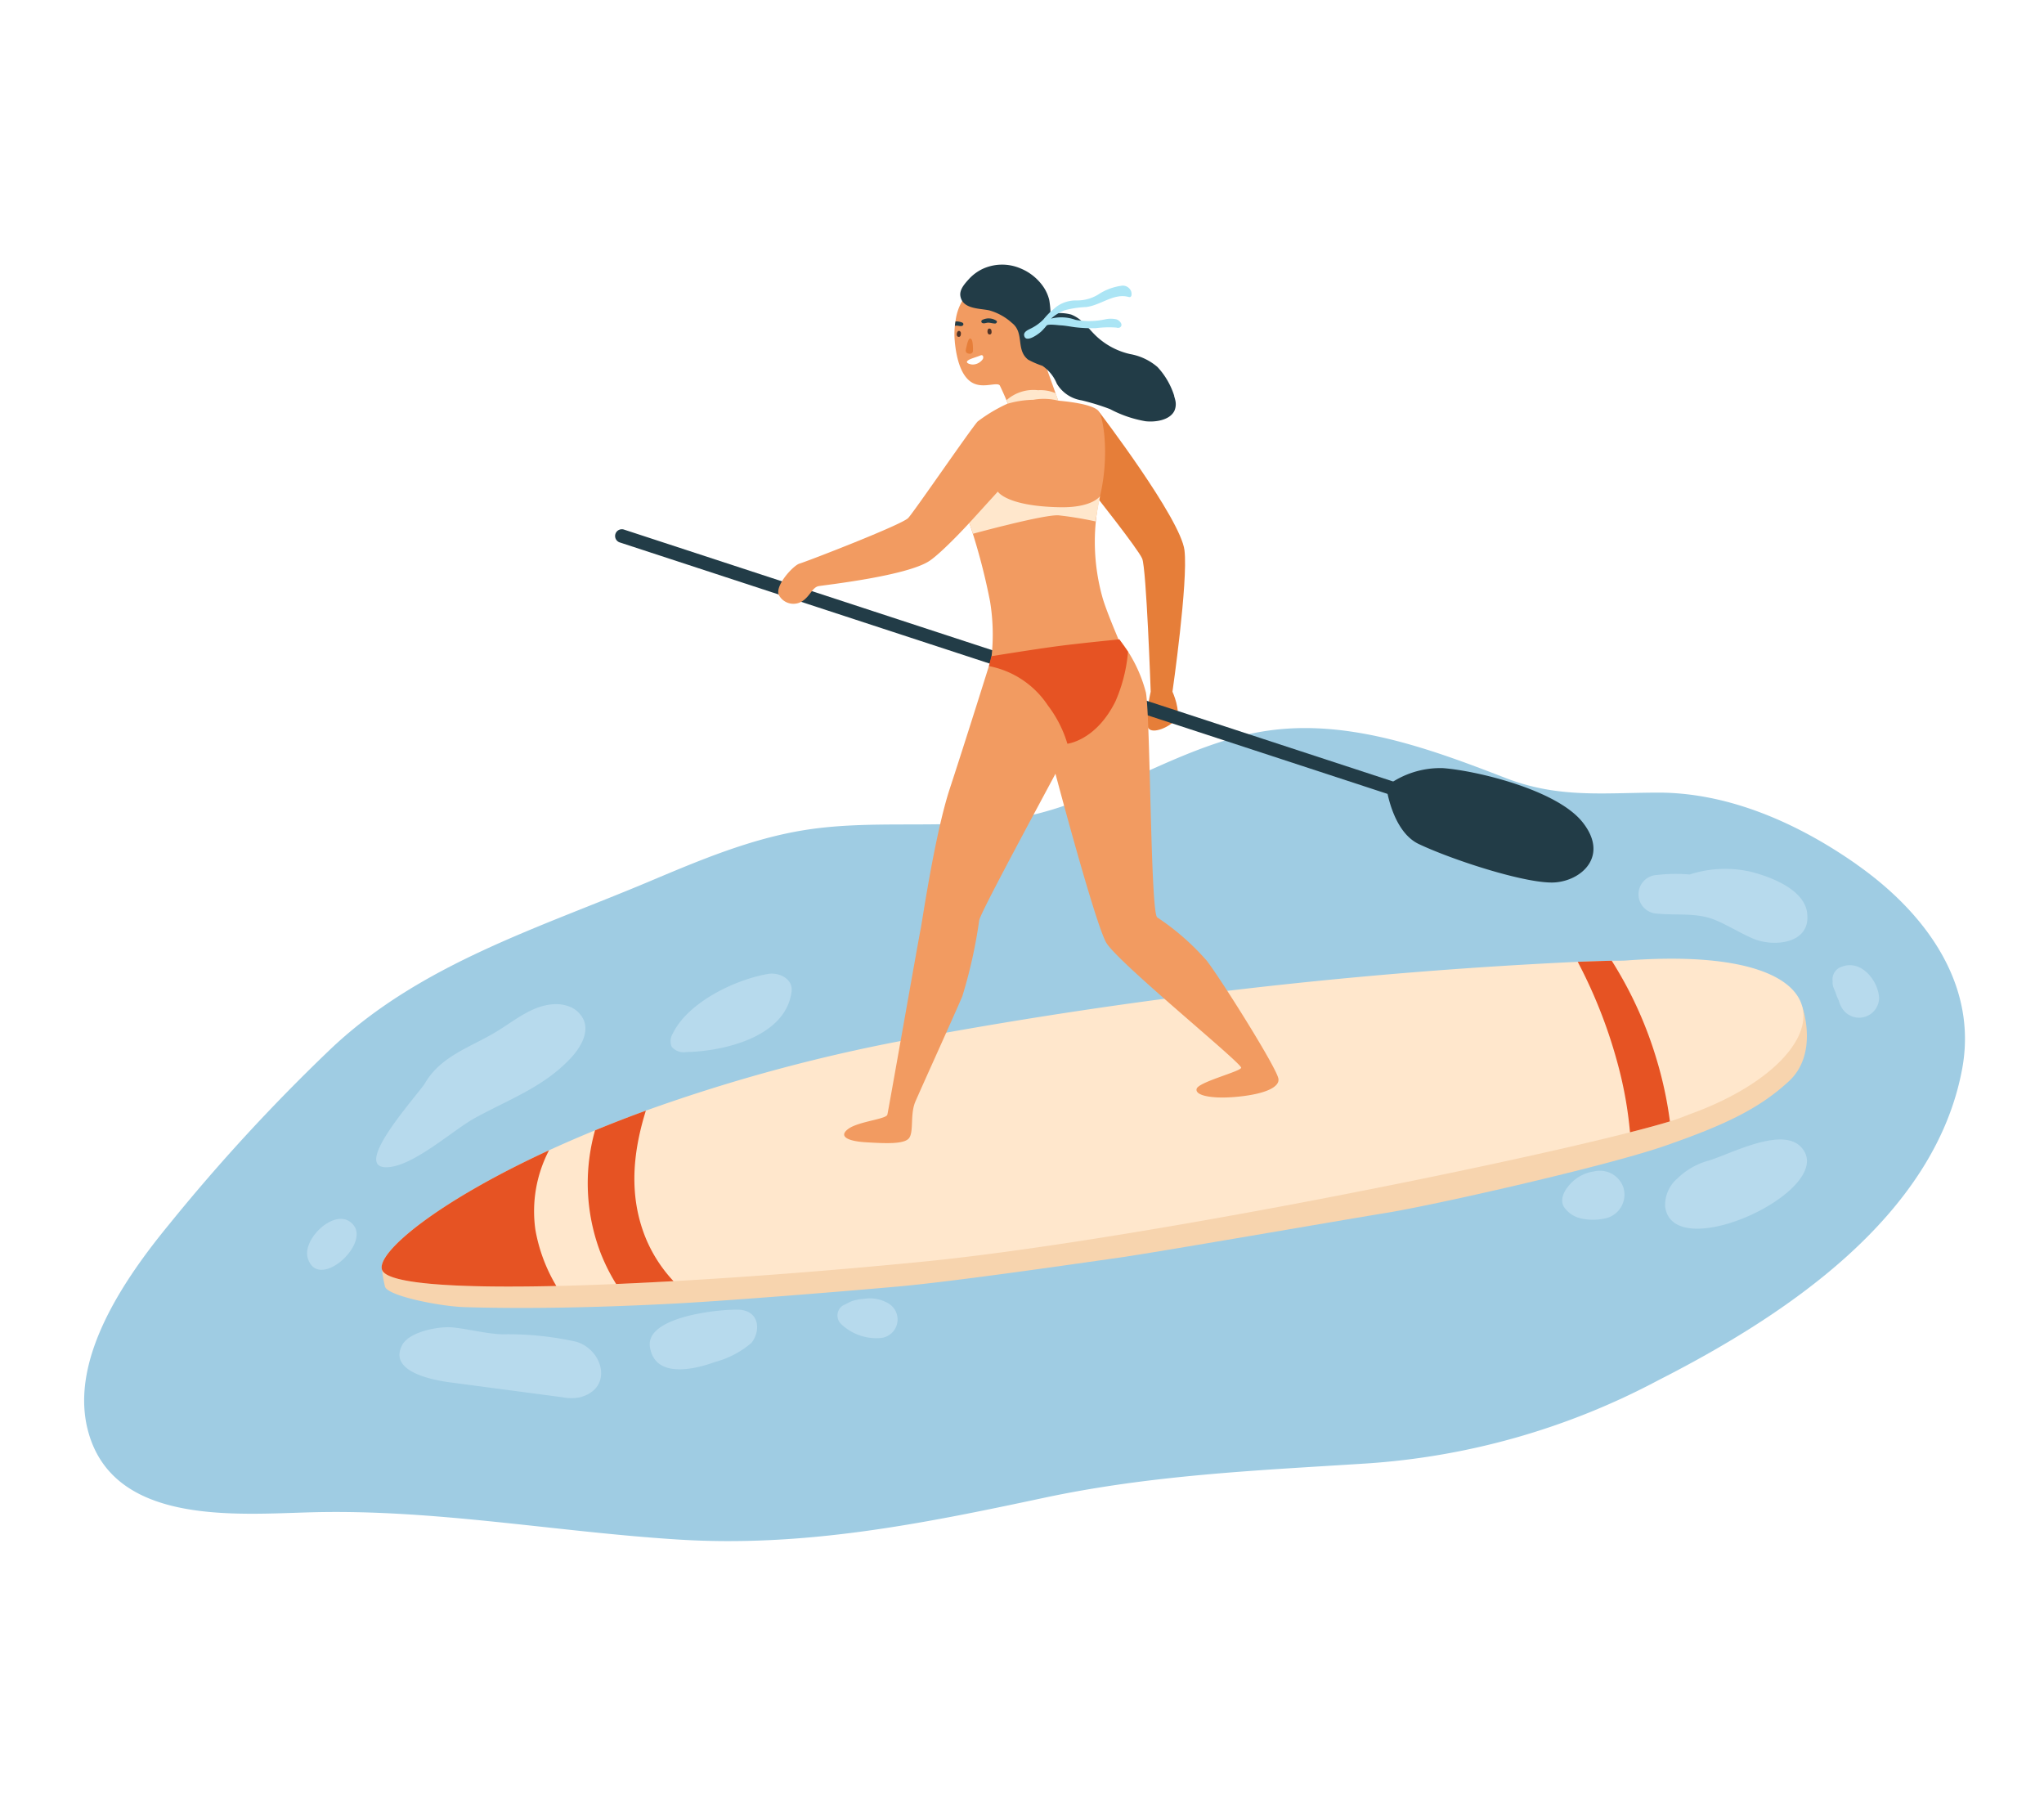 <svg xmlns="http://www.w3.org/2000/svg" width="170" height="150" viewBox="0 0 170 150">
  <g id="illust" transform="translate(-763 -3672)">
    <g id="Group_12021" data-name="Group 12021">
      <rect id="Rectangle_7073" data-name="Rectangle 7073" width="170" height="150" transform="translate(763 3672)" fill="#fff"/>
      <g id="Group_12018" data-name="Group 12018" transform="translate(-6.949 5.172)">
        <path id="Path_10524" data-name="Path 10524" d="M600.872,48.294s6.778,8.871,7.091,11.5-1,11.754-1,11.754.755,1.678.284,2.3-1.931,1.272-2.294.73.2-3.032.2-3.032-.358-10.255-.71-11.067-4.125-5.56-4.125-5.56l-.662-4.685Z" transform="translate(260.5 3652.794)" fill="#e67e39"/>
        <path id="Path_10525" data-name="Path 10525" d="M663.892,85.929c-4.824-3.394-10.62-6-16.573-5.987-4.509.013-8.263.484-12.638-1.211-6.551-2.539-13.729-5.181-20.861-3.755-7.188,1.437-13.283,6.256-20.838,7.256-5.477.725-11.081-.044-16.539.813-4.492.705-8.733,2.488-12.923,4.256-9.259,3.906-19.009,6.858-26.458,13.853A155.236,155.236,0,0,0,523.55,115.8c-3.584,4.358-8.322,11.077-6.814,17.084,2.021,8.048,12.365,7.062,18.689,6.9,10.191-.261,20.26,1.627,30.4,2.266,10.49.662,20.2-1.282,30.4-3.457,8.964-1.912,17.675-2.28,26.768-2.86a60.1,60.1,0,0,0,24.384-6.93c10.413-5.3,23-13.566,25.272-25.923,1.261-6.856-2.866-12.8-8.76-16.948" transform="translate(260.5 3652.794)" fill="#9fcce3"/>
        <path id="Path_10526" data-name="Path 10526" d="M626.408,80.53a.562.562,0,0,1-.175-.028L560.995,59.139a.562.562,0,0,1,.35-1.069l65.238,21.363a.563.563,0,0,1-.175,1.1" transform="translate(260.5 3652.794)" fill="#223c47"/>
        <path id="Path_10527" data-name="Path 10527" d="M659.348,97.759s1.382,3.871-1.117,6.183-5.4,3.663-10.31,5.372-19.181,4.927-23.179,5.576-19.27,3.311-22.393,3.748-13.372,1.94-18.245,2.377-14.369,1.2-18.636,1.419c-3.556.186-10.63.5-17.39.291-2.084-.065-6.422-.942-6.609-1.71a10.575,10.575,0,0,1-.245-1.39Z" transform="translate(260.5 3652.794)" fill="#f7d4ae"/>
        <path id="Path_10528" data-name="Path 10528" d="M650.047,106.663c-.325.118-.892.367-1.713.618-.858.259-1.979.566-3.317.908-12.156,3.1-42.342,9.134-58.857,10.761-6.8.671-14.045,1.245-20.691,1.616-1.635.09-3.231.172-4.776.236-1.731.075-3.4.127-4.974.165-8.209.187-14.067-.154-14.495-1.342-.495-1.372,4.393-5.57,13.888-9.941q1.8-.826,3.827-1.66,2.007-.822,4.225-1.635a140.748,140.748,0,0,1,22.621-6.057,407.447,407.447,0,0,1,54.884-6.32c1.1-.041,2.046-.071,2.826-.09.45-.007.848.007,1.184-.018,19.728-1.474,17.76,8.272,5.368,12.759" transform="translate(260.5 3652.794)" fill="#ffe7cc"/>
        <path id="Path_10529" data-name="Path 10529" d="M555.719,120.967c-8.209.187-14.068-.154-14.495-1.342-.495-1.372,4.393-5.57,13.888-9.941a10.965,10.965,0,0,0-1.136,6.6,13.732,13.732,0,0,0,1.743,4.682" transform="translate(260.5 3652.794)" fill="#e65323"/>
        <path id="Path_10530" data-name="Path 10530" d="M565.469,120.566c-1.634.09-3.231.172-4.775.236a15.841,15.841,0,0,1-1.275-2.537,16.237,16.237,0,0,1-.48-10.241c1.338-.547,2.748-1.1,4.225-1.634-1.08,3.474-1.447,7.065-.008,10.6a11.844,11.844,0,0,0,2.313,3.58" transform="translate(260.5 3652.794)" fill="#e65323"/>
        <path id="Path_10531" data-name="Path 10531" d="M648.334,107.282c-.858.259-1.979.566-3.317.907a32.818,32.818,0,0,0-.836-4.978,41.068,41.068,0,0,0-3.512-9.2c1.1-.041,2.046-.071,2.826-.09a32.879,32.879,0,0,1,3.8,8.43,32.354,32.354,0,0,1,1.042,4.929" transform="translate(260.5 3652.794)" fill="#e65323"/>
        <path id="Path_10532" data-name="Path 10532" d="M602.542,67.2a11.839,11.839,0,0,1,2.215,4.429c.375,2.156.379,18.362.941,18.69a20.557,20.557,0,0,1,4.123,3.608c1.125,1.452,5.763,8.808,5.951,9.792.131.691-1.031,1.265-3.28,1.5s-3.7-.094-3.514-.656,3.561-1.406,3.7-1.734-10.39-8.855-11.245-10.449c-1.03-1.921-4.549-15.315-4.549-15.315l1.312-8.809Z" transform="translate(260.5 3652.794)" fill="#f29b61"/>
        <path id="Path_10533" data-name="Path 10533" d="M591.567,41.473c.033-.15.215-.133.286-.035s.154.3.011.381c-.2.111-.329-.2-.3-.346" transform="translate(260.5 3652.794)" fill="#4f3327"/>
        <path id="Path_10534" data-name="Path 10534" d="M589.024,41.658c.044-.148.224-.116.287-.013s.131.314-.017.381c-.209.095-.313-.223-.27-.368" transform="translate(260.5 3652.794)" fill="#4f3327"/>
        <path id="Path_10535" data-name="Path 10535" d="M590.035,42.245a.151.151,0,0,1,.074-.057c.13-.039.194.162.214.261a3.465,3.465,0,0,1,.049.682.531.531,0,0,1-.013.154.254.254,0,0,1-.288.161c-.2-.013-.328-.115-.294-.326a3.621,3.621,0,0,1,.087-.381,1.592,1.592,0,0,1,.171-.494" transform="translate(260.5 3652.794)" fill="#e66c39"/>
        <path id="Path_10536" data-name="Path 10536" d="M589.879,44a.3.3,0,0,1,.089-.057.726.726,0,0,1,.164-.045,4.5,4.5,0,0,0,.871-.313c.2-.086.274.137.19.305a1.041,1.041,0,0,1-.8.489c-.161.013-.691-.205-.514-.379" transform="translate(260.5 3652.794)" fill="#fff"/>
        <path id="Path_10537" data-name="Path 10537" d="M588.858,42.434c.144,1.5.551,2.911,1.454,3.422s2.011-.075,2.286.22a22.2,22.2,0,0,1,1.156,2.863l3.995-.755s-1.311-3.757-1.681-4.679a26.316,26.316,0,0,0-2.391-4.8c-.754-.876-1.939-1.626-3.016-.974a4.387,4.387,0,0,0-1.744,3.033c0,.019-.006.041-.01.06-.016.1-.032.2-.041.309a.127.127,0,0,0-.005.041,6.171,6.171,0,0,0,0,1.261" transform="translate(260.5 3652.794)" fill="#f29b61"/>
        <path id="Path_10538" data-name="Path 10538" d="M591.616,41.423c.078-.132.246-.058.282.057s.051.336-.11.365c-.226.041-.249-.292-.172-.422" transform="translate(260.5 3652.794)" fill="#4f3327"/>
        <path id="Path_10539" data-name="Path 10539" d="M589.1,41.6c.1-.116.252-.013.267.108s-.01.34-.173.34c-.23,0-.193-.332-.094-.448" transform="translate(260.5 3652.794)" fill="#4f3327"/>
        <path id="Path_10540" data-name="Path 10540" d="M590.035,42.245a.151.151,0,0,1,.074-.057c.13-.039.194.162.214.261a3.465,3.465,0,0,1,.049.682.531.531,0,0,1-.013.154.254.254,0,0,1-.288.161c-.2-.013-.328-.115-.294-.326a3.621,3.621,0,0,1,.087-.381,1.592,1.592,0,0,1,.171-.494" transform="translate(260.5 3652.794)" fill="#e67e39"/>
        <path id="Path_10541" data-name="Path 10541" d="M589.916,44.039a.813.813,0,0,1,.25-.148c.275-.113.561-.188.837-.305.2-.086.273.137.19.305a1.044,1.044,0,0,1-.844.455c-.117.006-.641-.1-.433-.307" transform="translate(260.5 3652.794)" fill="#fff"/>
        <path id="Path_10542" data-name="Path 10542" d="M591.139,40.642a1.168,1.168,0,0,1,1.182.061c.1.088,0,.232-.109.233-.175,0-.354-.057-.532-.07s-.365.1-.52.032a.141.141,0,0,1-.021-.256" transform="translate(260.5 3652.794)" fill="#223c47"/>
        <path id="Path_10543" data-name="Path 10543" d="M588.866,41.132a.432.432,0,0,1,.1-.018c.163-.019.368.085.522.009a.143.143,0,0,0,.008-.258,1.252,1.252,0,0,0-.577-.1c-.005.018-.006.041-.01.059-.016.1-.032.2-.041.31" transform="translate(260.5 3652.794)" fill="#223c47"/>
        <path id="Path_10544" data-name="Path 10544" d="M607.109,46.948a6.294,6.294,0,0,0-1.389-2.393,4.732,4.732,0,0,0-2.279-1.078,6.065,6.065,0,0,1-2.83-1.507c-.7-.667-1.139-1.413-2.073-1.78a3.661,3.661,0,0,0-1.765-.03c.115,0-.036-1.1-.062-1.2a3.4,3.4,0,0,0-.5-1.1,4.282,4.282,0,0,0-1.905-1.515,3.888,3.888,0,0,0-3.022,0,3.69,3.69,0,0,0-1.267.913c-.331.366-.78.858-.693,1.39.181,1.1,1.586,1.019,2.4,1.193a4.692,4.692,0,0,1,1.9,1.056c1.046.823.29,2.222,1.331,3.041a7.187,7.187,0,0,0,1.189.514,3.3,3.3,0,0,1,1.2,1.484,2.92,2.92,0,0,0,2.062,1.387,19.354,19.354,0,0,1,2.368.73,9.819,9.819,0,0,0,2.935,1.006c.787.094,2.03-.061,2.419-.874a1.381,1.381,0,0,0,.06-.913c-.026-.1-.055-.209-.089-.316" transform="translate(260.5 3652.794)" fill="#223c47"/>
        <path id="Path_10545" data-name="Path 10545" d="M593.938,47.31a12.869,12.869,0,0,0-3.186,1.78c-.656.75-5.248,7.45-5.763,8.013s-8.528,3.654-9.043,3.795-2.156,1.921-1.687,2.671a1.369,1.369,0,0,0,1.968.421c.609-.421.8-1.124,1.312-1.218s7.356-.843,9.23-2.108,8.748-8.872,8.621-10.636a3.9,3.9,0,0,0-1.452-2.718" transform="translate(260.5 3652.794)" fill="#f29b61"/>
        <path id="Path_10546" data-name="Path 10546" d="M596.937,47.31s3.514.187,3.935.984.844,3.983,0,7.262a17.179,17.179,0,0,0,.282,8.2c.375,1.312,1.776,4.5,1.776,4.5L597.495,69.9,591.9,68.775a16.972,16.972,0,0,0-.109-4.738,51.619,51.619,0,0,0-1.847-6.888l3.216-8.2Z" transform="translate(260.5 3652.794)" fill="#f29b61"/>
        <path id="Path_10547" data-name="Path 10547" d="M590.073,57.512l2.365-2.6s.719,1.223,5.186,1.3c2.686.045,3.313-.921,3.313-.921l-.381,2.1a29.213,29.213,0,0,0-3.058-.505c-1.187-.094-7.131,1.533-7.131,1.533Z" transform="translate(260.5 3652.794)" fill="#ffe7cc"/>
        <path id="Path_10548" data-name="Path 10548" d="M593.161,47.31a3.377,3.377,0,0,1,2.628-.828,3.165,3.165,0,0,1,1.455.25l.217.617a4.886,4.886,0,0,0-2.069-.071,8.119,8.119,0,0,0-2.121.321Z" transform="translate(260.5 3652.794)" fill="#ffe7cc"/>
        <path id="Path_10549" data-name="Path 10549" d="M591.9,68.775s-2.187,6.981-3.452,10.823-2.339,11.334-2.432,11.709-2.671,15.04-2.765,15.415-2.389.562-3.233,1.171-.14,1.031,1.453,1.125,3.233.187,3.607-.375.059-1.968.5-3,3.25-7.216,3.906-8.762a40.44,40.44,0,0,0,1.405-6.318c.141-.8,6.79-12.933,7.727-14.808s0-6.981,0-6.981Z" transform="translate(260.5 3652.794)" fill="#f29b61"/>
        <path id="Path_10550" data-name="Path 10550" d="M591.9,68.6s3.671-.594,5.576-.843,5.063-.557,5.063-.557l.728,1.026a13.013,13.013,0,0,1-1.043,4.122c-1.622,3.28-4,3.53-4,3.53a9.924,9.924,0,0,0-1.625-3.187,7.589,7.589,0,0,0-4.9-3.269Z" transform="translate(260.5 3652.794)" fill="#e65323"/>
        <path id="Path_10551" data-name="Path 10551" d="M603.553,38.377a.756.756,0,0,0-.03-.128.747.747,0,0,0-.849-.447,4.643,4.643,0,0,0-1.912.739,3.355,3.355,0,0,1-1.828.474,2.85,2.85,0,0,0-.976.176,2.507,2.507,0,0,0-.843.518,5.616,5.616,0,0,0-.871.873,3.806,3.806,0,0,1-1.036.755c-.218.112-.634.273-.581.587.12.707,1.255-.156,1.456-.357a5.41,5.41,0,0,0,.41-.458c.12-.155.976-.03,1.16-.021.4.018.784.1,1.18.153a11.764,11.764,0,0,0,1.75.082,8.507,8.507,0,0,1,1.717-.049.392.392,0,0,0,.313-.022c.293-.232-.076-.592-.3-.661a2.192,2.192,0,0,0-.873-.019,6.331,6.331,0,0,1-2.549.056,3.446,3.446,0,0,0-2.023-.1A3.594,3.594,0,0,1,598,39.834a8.176,8.176,0,0,1,1.783-.269c1.221-.145,2.3-1.178,3.536-.837.235.065.263-.166.235-.351" transform="translate(260.5 3652.794)" fill="#abe5f5"/>
        <path id="Path_10552" data-name="Path 10552" d="M624.742,79.422a7.421,7.421,0,0,1,4.711-1.516c2.624.187,9.434,1.749,11.62,4.5s0,4.81-2.249,5-8.481-1.822-11.37-3.186c-2.249-1.062-2.712-4.794-2.712-4.794" transform="translate(260.5 3652.794)" fill="#223c47"/>
        <path id="Path_10553" data-name="Path 10553" d="M556.673,97.689a2.828,2.828,0,0,0-.851-.155c-2-.052-3.593,1.405-5.206,2.358-2.124,1.255-4.516,1.981-5.824,4.219-.486.829-6.126,6.97-3.233,6.983,2.172.011,5.506-3.052,7.368-4.081,2.8-1.547,5.708-2.565,7.957-4.959.808-.861,1.551-2.053,1.133-3.157a2.144,2.144,0,0,0-1.344-1.208" transform="translate(260.5 3652.794)" fill="#b7daed"/>
        <path id="Path_10554" data-name="Path 10554" d="M538.871,115.928c-1.329-1.719-4.335,1.066-3.826,2.727.844,2.749,5.119-1.053,3.826-2.727" transform="translate(260.5 3652.794)" fill="#b7daed"/>
        <path id="Path_10555" data-name="Path 10555" d="M557.4,125.609a26.145,26.145,0,0,0-6.222-.623c-1.364-.062-2.7-.427-4.053-.571-1.128-.12-3.63.332-4.227,1.465-1.162,2.2,2.471,2.9,3.969,3.1l9.379,1.243a3.747,3.747,0,0,0,1.408.007c2.824-.715,1.983-3.934-.254-4.619" transform="translate(260.5 3652.794)" fill="#b7daed"/>
        <path id="Path_10556" data-name="Path 10556" d="M570.884,122.94c-1.409-.063-7.762.523-7.382,3.086.393,2.65,3.667,1.9,5.4,1.266a7.692,7.692,0,0,0,3.051-1.6c.787-1.006.671-2.677-1.071-2.755" transform="translate(260.5 3652.794)" fill="#b7daed"/>
        <path id="Path_10557" data-name="Path 10557" d="M573.356,95.015c-2.724.454-6.681,2.345-7.946,4.953a1.21,1.21,0,0,0-.1,1.107,1.311,1.311,0,0,0,1.215.441c3.1-.059,8.282-1.248,8.76-5.032.137-1.08-1.077-1.611-1.929-1.469" transform="translate(260.5 3652.794)" fill="#b7daed"/>
        <path id="Path_10558" data-name="Path 10558" d="M583.378,122.437a3.042,3.042,0,0,0-2.064-.4,3.812,3.812,0,0,0-1.04.2c-.238.1-.457.233-.693.337a.983.983,0,0,0-.2,1.532A4.237,4.237,0,0,0,582.6,125.3a1.55,1.55,0,0,0,.775-2.862" transform="translate(260.5 3652.794)" fill="#b7daed"/>
        <path id="Path_10559" data-name="Path 10559" d="M659.749,89.923c-.27-1.923-2.95-2.941-4.572-3.372a9.559,9.559,0,0,0-5.2.2,13.4,13.4,0,0,0-2.716.041,1.607,1.607,0,0,0,0,3.211c1.594.162,3.267-.1,4.789.512,1.1.446,2.111,1.1,3.205,1.569,1.711.726,4.854.443,4.489-2.158" transform="translate(260.5 3652.794)" fill="#b7daed"/>
        <path id="Path_10560" data-name="Path 10560" d="M662.629,94.421a1.1,1.1,0,0,0-.758,1.221h0a1.208,1.208,0,0,0,.058.484l.147.347c.007.016.011.023.017.035s.012.033.016.05a3.93,3.93,0,0,0,.271.67l0,.01a2.455,2.455,0,0,0,.255.6,1.665,1.665,0,0,0,3.1-.84c-.092-1.452-1.5-3.2-3.11-2.577" transform="translate(260.5 3652.794)" fill="#b7daed"/>
        <path id="Path_10561" data-name="Path 10561" d="M658.716,109.027c-1.9-.925-5.608,1.075-7.229,1.534a5.937,5.937,0,0,0-2.513,1.452,2.919,2.919,0,0,0-1.037,2.341c.64,5.063,14.6-1.506,11.29-4.956a1.784,1.784,0,0,0-.511-.371" transform="translate(260.5 3652.794)" fill="#b7daed"/>
        <path id="Path_10562" data-name="Path 10562" d="M644.488,112.842a2.071,2.071,0,0,0-2.471-1.4,3.31,3.31,0,0,0-1.96,1.031c-.461.494-.932,1.275-.522,1.941a2.348,2.348,0,0,0,1.426.943,4.647,4.647,0,0,0,2.124-.041,2.02,2.02,0,0,0,1.4-2.471" transform="translate(260.5 3652.794)" fill="#b7daed"/>
      </g>
    </g>
  </g>
</svg>
